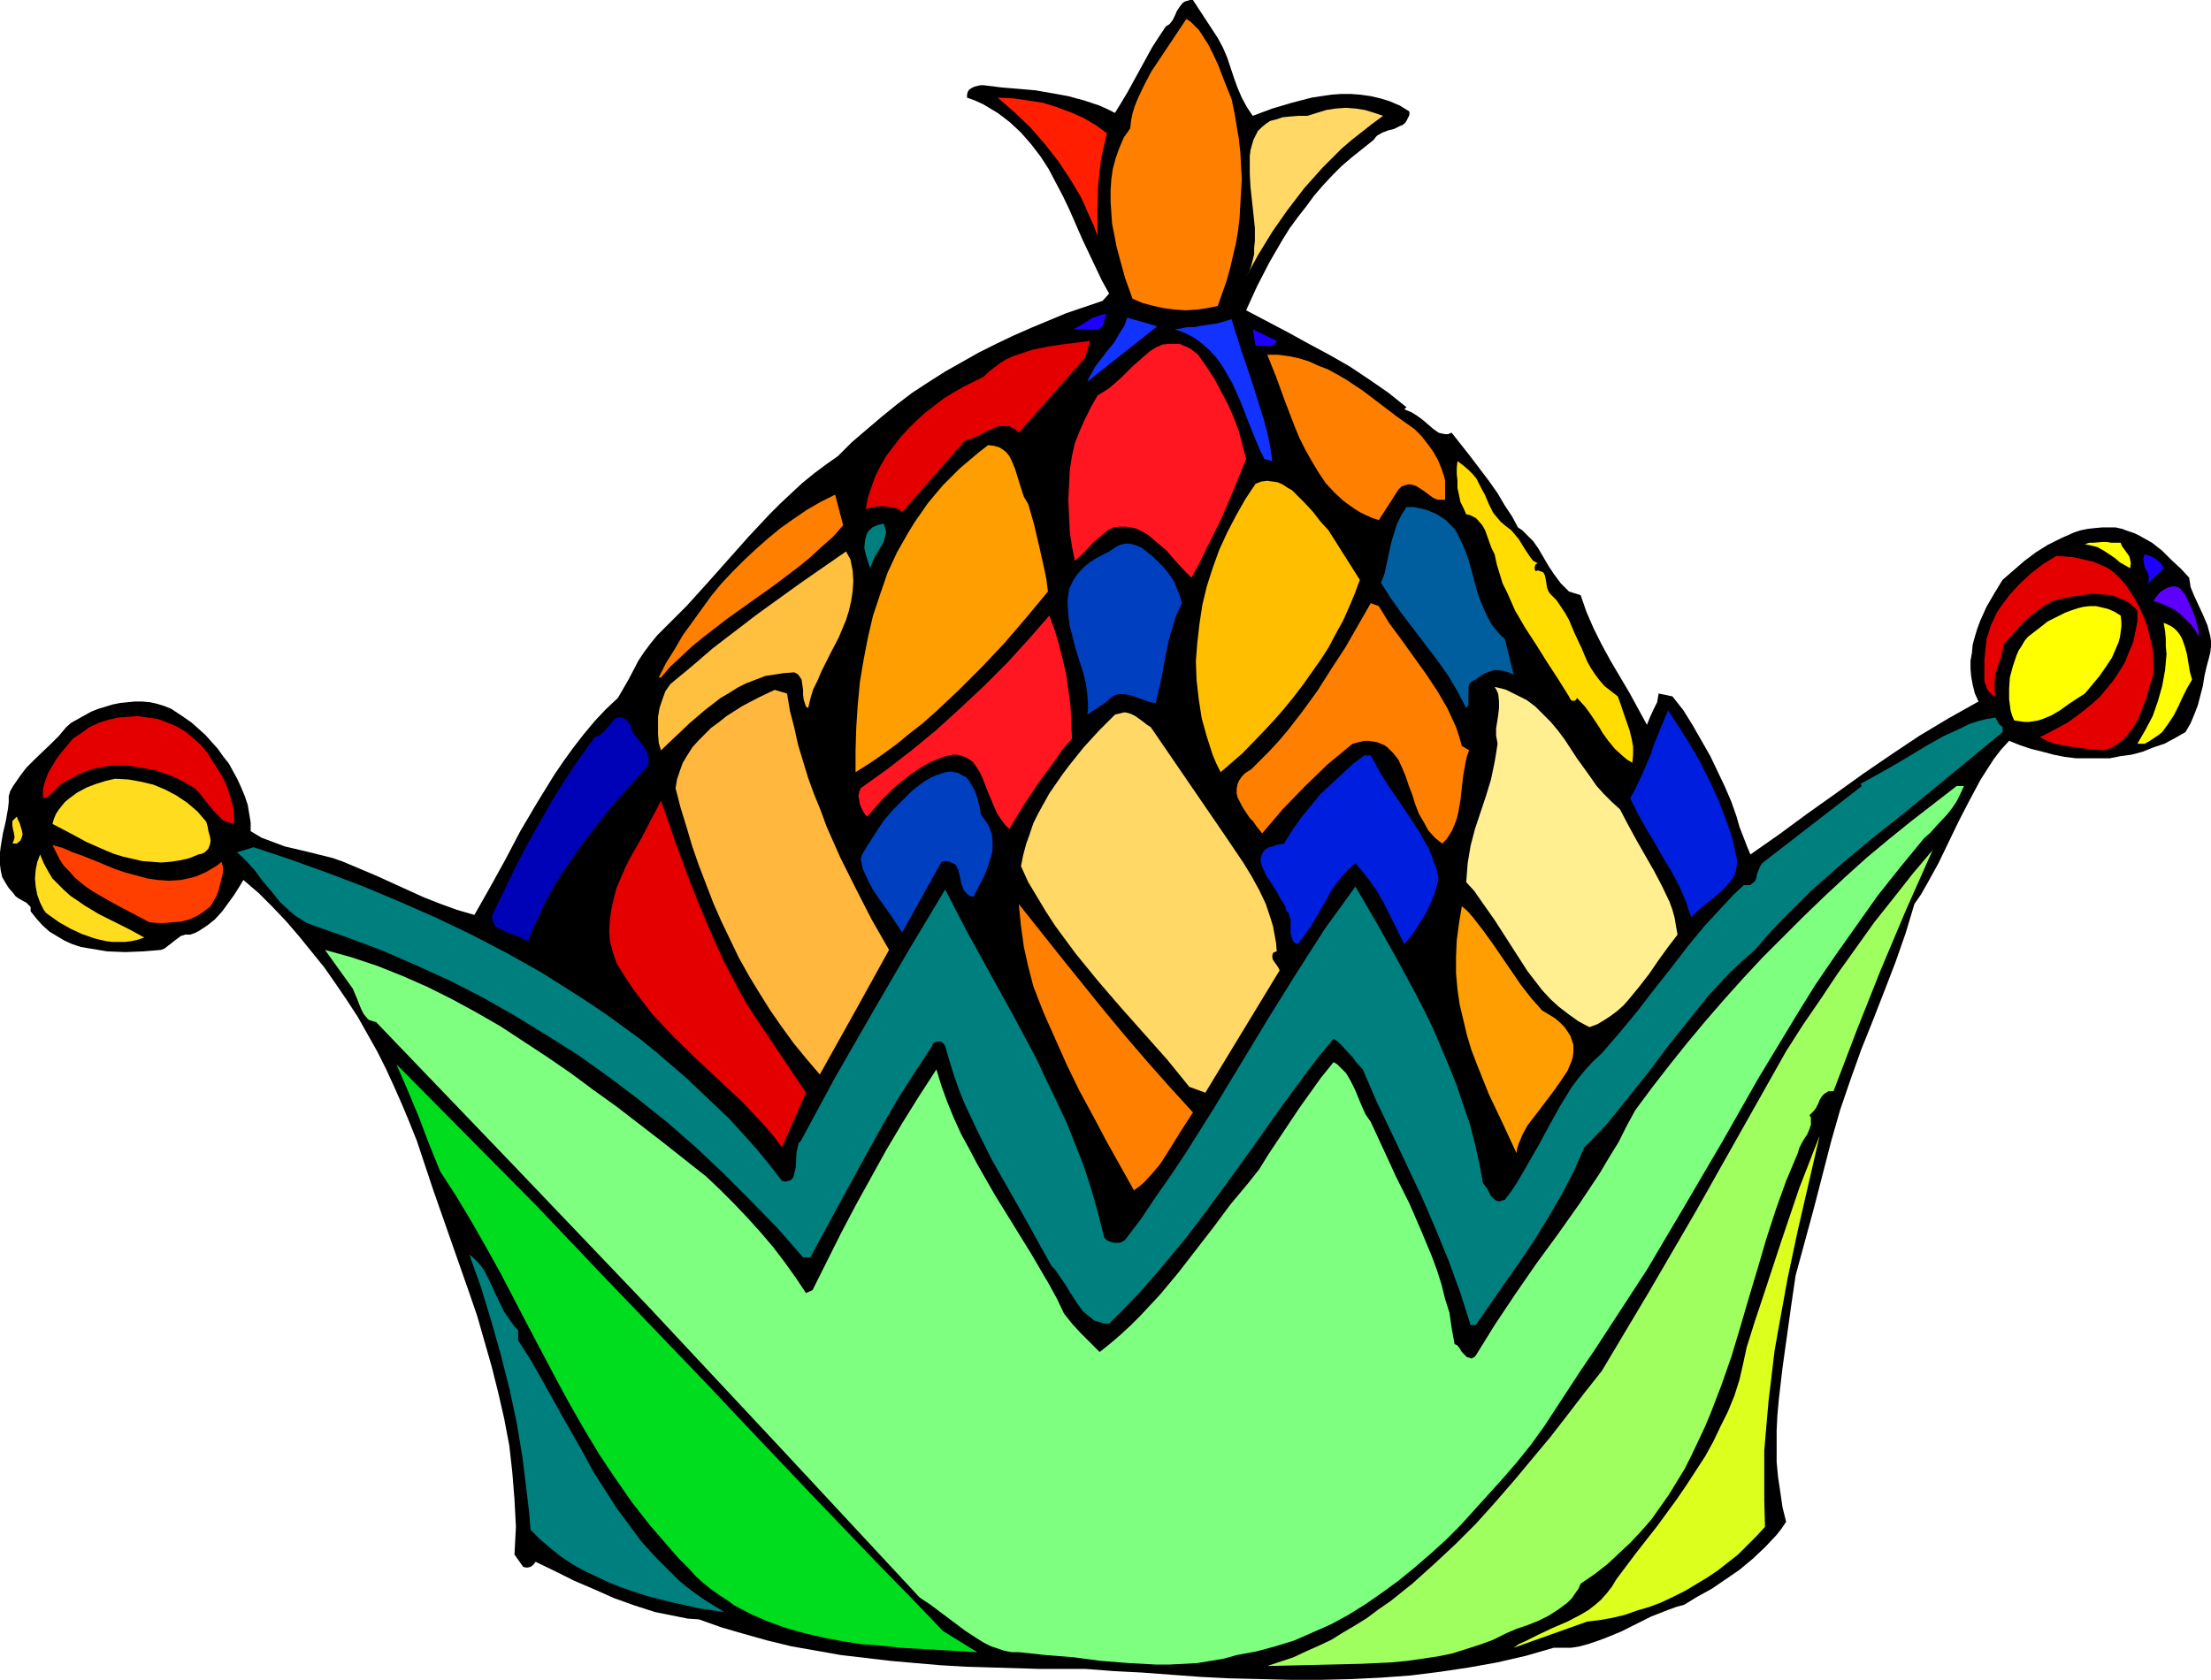 <?xml version="1.0" encoding="UTF-8" standalone="no"?>
<svg
   version="1.0"
   width="129.724mm"
   height="98.581mm"
   id="svg48"
   sodipodi:docname="Jester Hat 5.wmf"
   xmlns:inkscape="http://www.inkscape.org/namespaces/inkscape"
   xmlns:sodipodi="http://sodipodi.sourceforge.net/DTD/sodipodi-0.dtd"
   xmlns="http://www.w3.org/2000/svg"
   xmlns:svg="http://www.w3.org/2000/svg">
  <sodipodi:namedview
     id="namedview48"
     pagecolor="#ffffff"
     bordercolor="#000000"
     borderopacity="0.25"
     inkscape:showpageshadow="2"
     inkscape:pageopacity="0.0"
     inkscape:pagecheckerboard="0"
     inkscape:deskcolor="#d1d1d1"
     inkscape:document-units="mm" />
  <defs
     id="defs1">
    <pattern
       id="WMFhbasepattern"
       patternUnits="userSpaceOnUse"
       width="6"
       height="6"
       x="0"
       y="0" />
  </defs>
  <path
     style="fill:#000000;fill-opacity:1;fill-rule:evenodd;stroke:none"
     d="m 270.033,8.402 1.131,2.1 0.97,2.262 1.454,4.363 0.808,2.262 0.97,2.262 1.131,2.1 0.646,0.969 0.646,0.969 4.363,-1.616 4.363,-1.293 4.363,-1.131 2.101,-0.323 2.262,-0.323 2.101,-0.162 h 2.262 l 2.101,0.162 2.262,0.323 2.101,0.485 2.101,0.646 2.262,0.969 2.101,1.293 v 0.808 l -0.323,0.646 -0.323,0.646 -0.323,0.485 -0.646,0.485 -0.485,0.162 -1.293,0.646 -1.293,0.323 -1.293,0.485 -1.131,0.646 -0.323,0.323 -0.485,0.646 -2.424,1.939 -2.424,1.939 -2.262,1.939 -2.101,2.1 -2.101,2.262 -1.939,2.262 -1.778,2.424 -1.778,2.262 -1.778,2.424 -1.616,2.585 -2.909,5.009 -2.747,5.332 -2.424,5.332 9.211,4.847 4.686,2.585 4.525,2.424 4.525,2.585 4.363,2.908 4.202,2.908 4.04,3.231 -0.485,0.485 0.808,0.323 0.808,0.323 1.293,0.808 1.293,0.969 1.131,0.969 1.131,0.969 1.131,0.808 0.646,0.162 0.808,0.162 h 0.646 l 0.808,-0.323 4.202,5.332 4.04,5.332 1.939,2.747 1.616,2.747 1.616,2.424 1.293,2.424 0.97,0.646 0.808,0.808 1.616,1.616 1.131,1.616 2.262,3.878 1.293,1.939 1.454,1.939 0.808,0.808 0.97,0.969 2.586,0.808 1.293,3.716 1.616,3.716 1.778,3.555 1.939,3.555 4.202,7.109 3.878,7.109 0.646,-1.616 0.808,-1.777 0.808,-1.616 0.162,-0.969 0.162,-0.969 3.07,0.646 2.424,3.07 2.101,3.393 1.939,3.393 1.939,3.393 1.616,3.393 1.616,3.393 1.454,3.393 1.131,3.231 0.323,1.131 0.323,1.131 0.808,2.1 0.808,2.1 0.808,1.939 6.464,-4.524 6.141,-4.524 6.141,-4.363 6.302,-4.524 6.141,-4.201 6.302,-4.201 6.464,-3.878 6.626,-3.716 -0.808,-1.777 -0.485,-1.939 -0.323,-1.777 -0.162,-1.777 v -1.777 l 0.323,-1.777 0.162,-1.777 0.485,-1.777 0.485,-1.616 0.646,-1.777 1.454,-3.231 1.778,-3.07 1.778,-2.908 4.848,-4.201 2.586,-1.939 2.586,-1.616 2.909,-1.454 1.454,-0.646 1.454,-0.646 1.454,-0.485 1.616,-0.323 1.454,-0.162 1.778,-0.162 h 1.454 1.454 l 1.454,0.323 1.293,0.485 1.454,0.485 1.293,0.646 2.586,1.454 2.262,1.777 2.101,2.1 2.101,1.939 1.778,1.939 0.162,0.969 0.162,1.131 0.808,1.939 0.97,2.1 0.97,2.1 0.97,2.262 0.646,2.424 0.162,1.131 v 1.293 l -0.162,1.293 -0.323,1.293 -0.485,1.777 -0.485,2.1 -0.323,2.1 -1.131,4.363 -0.808,2.1 -0.808,1.939 -1.131,1.939 -2.262,1.293 -2.424,1.293 -2.424,0.808 -2.424,0.969 -2.424,0.646 -2.424,0.323 -2.424,0.485 h -2.424 -2.586 -2.424 l -2.586,-0.323 -2.424,-0.485 -2.424,-0.646 -2.586,-0.646 -2.424,-0.808 -2.424,-0.969 -1.778,1.939 -1.616,2.1 -1.454,2.262 -1.454,2.262 -2.424,4.524 -2.424,4.686 -2.262,4.686 -2.262,4.686 -2.586,4.686 -1.293,2.262 -1.454,2.1 -0.97,3.232 -0.97,3.231 -2.262,6.463 -2.424,6.301 -2.586,6.625 -2.586,6.463 -2.424,6.786 -2.262,6.625 -0.97,3.393 -0.97,3.393 -3.878,15.026 -4.04,14.865 -0.97,6.625 -0.97,6.948 -0.97,6.948 -0.808,6.948 -0.323,3.555 -0.162,3.393 v 3.555 3.393 l 0.323,3.393 0.485,3.231 0.485,3.393 0.808,3.231 -0.97,1.454 -1.131,1.454 -2.586,2.747 -2.747,2.585 -2.909,2.424 -3.07,2.1 -3.07,2.1 -3.232,1.777 -2.909,1.777 -1.778,0.485 -1.778,0.646 -3.717,1.454 -6.787,3.393 -3.555,1.454 -1.778,0.646 -1.939,0.646 -1.778,0.485 -1.939,0.323 h -1.939 -1.939 l -6.141,1.777 -6.302,1.454 -6.302,1.131 -6.464,0.969 -6.464,0.808 -6.626,0.485 -6.626,0.323 -6.787,0.162 h -6.626 l -6.626,-0.162 -6.787,-0.162 -6.464,-0.323 -6.626,-0.485 -6.464,-0.485 -6.302,-0.323 -6.302,-0.485 h -5.01 -5.333 l -5.333,-0.162 -5.333,-0.162 -5.494,-0.162 -5.494,-0.323 -5.656,-0.485 -5.494,-0.485 -5.494,-0.646 -5.494,-0.646 -5.494,-0.969 -5.494,-0.969 -5.333,-1.293 -5.171,-1.454 -5.01,-1.454 -5.01,-1.777 -2.424,-0.162 -2.424,-0.485 -2.424,-0.485 -2.424,-0.485 -4.525,-1.454 -4.525,-1.616 -4.363,-1.939 -4.525,-1.939 -4.202,-2.1 -4.363,-2.1 -0.485,0.646 -0.646,0.485 -0.808,0.162 -0.808,-0.162 -1.939,-2.747 0.162,-3.07 0.162,-3.07 -0.323,-6.14 -0.485,-5.978 -0.646,-5.817 -1.131,-5.978 -1.293,-5.655 -1.454,-5.817 -1.616,-5.655 -1.616,-5.655 -1.939,-5.655 -7.757,-22.136 -3.717,-11.149 -1.616,-4.039 -1.616,-3.878 -1.778,-4.039 -1.778,-3.878 -1.939,-3.878 -4.363,-7.756 -2.424,-3.716 -2.424,-3.555 -2.586,-3.716 -2.747,-3.393 -2.747,-3.393 -2.909,-3.393 -3.07,-3.231 -3.07,-3.07 -3.394,-2.908 -0.97,1.616 -1.131,1.777 -1.293,1.777 -1.293,1.777 -1.616,1.777 -1.616,1.293 -1.939,1.293 -0.97,0.485 -0.97,0.323 h -1.131 l -0.97,0.323 -0.646,0.485 -0.646,0.485 -0.808,0.646 -0.646,0.485 -0.808,0.646 -0.808,0.323 -3.878,0.323 -4.04,0.162 -4.04,-0.162 -1.939,-0.323 -1.939,-0.323 -1.939,-0.323 -1.939,-0.646 -1.778,-0.808 -1.616,-0.969 -1.616,-0.969 -1.616,-1.454 -1.293,-1.454 -1.293,-1.616 v -0.969 L 6.302,200.676 5.818,200.191 5.171,199.868 4.04,199.221 3.394,198.737 3.07,198.252 1.939,196.959 1.131,195.667 0.485,194.536 0.162,193.082 0,191.789 v -1.293 -1.454 l 0.162,-1.293 0.485,-2.908 0.646,-2.747 0.485,-2.747 0.162,-1.454 v -1.293 l 0.323,-1.131 0.646,-1.131 1.454,-2.1 1.454,-1.939 1.778,-1.777 3.717,-3.555 1.778,-1.777 1.616,-1.939 1.131,-0.969 1.454,-0.808 1.454,-0.808 1.454,-0.808 1.616,-0.646 1.616,-0.485 1.616,-0.485 1.616,-0.323 1.616,-0.162 1.616,-0.162 h 1.616 l 1.778,0.162 1.454,0.323 1.616,0.485 1.616,0.646 1.454,0.969 1.454,0.969 1.616,1.131 1.454,1.293 1.616,1.454 1.293,1.454 1.454,1.616 1.131,1.616 1.293,1.616 0.97,1.777 0.97,1.777 0.808,1.777 0.808,1.939 0.646,1.939 0.323,1.939 0.323,1.939 v 1.939 l 2.424,1.454 2.586,0.969 2.586,0.969 2.747,0.646 2.747,0.646 2.586,0.646 2.586,0.646 2.262,0.808 7.272,3.07 7.11,3.231 3.555,1.616 3.717,1.454 3.555,1.293 3.878,1.131 3.394,-5.978 3.394,-6.14 3.394,-6.463 3.717,-6.301 3.878,-6.301 2.101,-3.07 2.101,-2.908 2.262,-2.908 2.424,-2.908 2.424,-2.585 2.747,-2.585 2.424,-4.201 2.101,-4.039 1.293,-1.939 1.454,-1.939 1.454,-1.777 1.778,-1.777 4.848,-4.847 4.525,-5.009 9.05,-10.179 4.686,-5.009 2.424,-2.424 2.424,-2.262 2.424,-2.262 2.586,-2.1 2.586,-1.939 2.747,-1.939 3.07,-3.07 3.394,-2.908 3.232,-2.747 3.394,-2.747 3.394,-2.585 3.717,-2.424 3.555,-2.262 3.717,-2.1 3.717,-2.1 3.878,-1.939 3.717,-1.777 4.04,-1.777 3.878,-1.616 3.878,-1.616 8.08,-2.747 1.454,-1.616 -1.616,-2.908 -1.454,-3.07 -2.909,-6.14 -2.747,-6.301 -1.454,-3.07 -1.616,-3.07 -1.616,-3.07 -1.778,-2.747 -2.101,-2.747 -2.262,-2.585 -2.424,-2.262 -1.454,-1.131 -1.293,-0.969 -1.616,-0.969 -1.616,-0.969 -1.778,-0.808 -1.778,-0.646 V 21.005 l 0.162,-0.646 0.323,-0.485 0.485,-0.323 0.646,-0.323 0.646,-0.162 0.646,-0.162 h 0.808 l 3.878,0.485 3.878,0.323 3.717,0.323 3.717,0.646 3.555,0.646 3.555,0.969 3.394,1.131 1.778,0.808 1.616,0.808 1.293,-2.1 1.454,-2.424 2.747,-5.009 2.747,-5.009 1.454,-2.262 1.616,-2.424 0.323,-0.162 0.485,-0.323 0.646,-0.808 0.485,-0.969 0.485,-1.131 0.646,-0.969 0.646,-0.808 0.485,-0.323 L 263.892,0 h 0.646 z"
     id="path1" />
  <path
     style="fill:#ff7f00;fill-opacity:1;fill-rule:evenodd;stroke:none"
     d="m 273.104,21.974 0.646,3.07 0.485,2.908 0.485,2.908 0.323,2.908 0.162,3.07 0.162,2.747 -0.162,2.908 -0.162,2.908 -0.162,2.908 -0.323,2.747 -0.485,2.908 -0.646,2.747 -0.646,2.747 -0.808,2.908 -0.97,2.747 -0.97,2.747 -2.424,0.485 -2.262,0.323 -2.424,0.162 -2.424,-0.162 -2.424,-0.323 -2.262,-0.485 -2.424,-0.646 -2.262,-0.969 -1.616,-4.524 -1.293,-4.686 -0.646,-2.424 -0.485,-2.585 -0.485,-2.424 -0.162,-2.424 -0.162,-2.424 v -2.585 l 0.162,-2.424 0.323,-2.262 0.646,-2.424 0.808,-2.262 0.97,-2.262 1.454,-2.1 0.162,-1.616 0.323,-1.616 0.485,-1.616 0.646,-1.616 1.454,-3.07 1.616,-3.07 3.878,-5.817 1.939,-2.908 1.939,-2.908 0.97,0.646 0.808,0.808 0.97,0.969 0.646,0.969 1.454,2.262 1.131,2.262 1.131,2.424 0.97,2.585 0.97,2.424 z"
     id="path2" />
  <path
     style="fill:#ff1e00;fill-opacity:1;fill-rule:evenodd;stroke:none"
     d="m 245.47,29.568 -0.646,2.747 -0.646,2.908 -0.323,2.747 -0.323,2.908 -0.162,5.655 v 5.817 l -0.808,-2.262 -0.97,-2.1 -0.97,-2.262 -0.97,-2.1 -2.424,-4.039 -2.586,-3.878 -2.909,-3.716 -3.232,-3.716 -3.555,-3.393 -3.717,-3.231 3.394,0.162 3.394,0.485 3.232,0.485 3.07,0.969 3.07,1.131 2.909,1.293 2.747,1.616 z"
     id="path3" />
  <path
     style="fill:#ffd866;fill-opacity:1;fill-rule:evenodd;stroke:none"
     d="m 306.716,25.69 -2.424,1.777 -2.262,1.777 -2.262,1.777 -2.262,1.939 -2.101,2.1 -2.101,2.1 -4.04,4.524 -3.717,4.847 -3.394,4.847 -3.07,5.009 -2.747,5.009 0.646,-1.131 0.485,-1.293 0.323,-1.293 0.323,-1.293 v -1.454 l 0.162,-1.454 v -2.908 l -0.323,-3.07 -0.646,-5.978 -0.162,-2.908 v -2.747 -1.293 l 0.162,-1.293 0.323,-1.131 0.323,-1.131 0.485,-0.969 0.485,-0.969 0.808,-0.808 0.97,-0.808 0.97,-0.646 1.293,-0.323 1.454,-0.485 1.616,-0.162 1.939,-0.162 h 1.939 l 2.101,-0.646 2.101,-0.646 2.101,-0.323 2.262,-0.162 2.101,0.162 2.101,0.323 2.101,0.646 z"
     id="path4" />
  <path
     style="fill:#1e00ff;fill-opacity:1;fill-rule:evenodd;stroke:none"
     d="m 245.47,69.639 -0.323,0.485 -0.162,0.485 -0.162,0.646 v 0.485 l -0.323,0.485 -0.162,0.323 -0.485,0.323 -0.485,0.162 h -5.333 l 1.778,-0.969 1.778,-1.131 0.808,-0.485 0.97,-0.323 0.97,-0.323 z"
     id="path5" />
  <path
     style="fill:#1132ff;fill-opacity:1;fill-rule:evenodd;stroke:none"
     d="m 256.621,72.385 -15.514,12.28 0.323,-0.808 0.485,-0.808 0.97,-1.777 2.747,-3.555 1.454,-1.777 1.131,-1.939 1.131,-1.777 0.323,-0.969 0.323,-0.808 1.616,0.485 1.778,0.485 z"
     id="path6" />
  <path
     style="fill:#1132ff;fill-opacity:1;fill-rule:evenodd;stroke:none"
     d="m 275.204,77.556 2.101,6.14 1.939,6.14 0.97,3.07 0.808,3.07 0.646,3.07 0.485,3.231 -1.778,-0.485 -0.97,-1.939 -0.808,-1.939 -1.778,-4.363 -1.616,-4.201 -1.939,-4.363 -1.131,-1.939 -1.131,-1.939 -1.293,-1.777 -1.454,-1.616 -1.616,-1.454 -1.778,-1.293 -2.101,-1.131 -2.262,-0.808 1.293,-0.162 1.454,-0.323 h 1.616 l 1.616,-0.323 3.394,-0.485 1.778,-0.485 1.454,-0.485 z"
     id="path7" />
  <path
     style="fill:#1e00ff;fill-opacity:1;fill-rule:evenodd;stroke:none"
     d="m 283.123,75.617 -0.323,0.646 -0.485,0.323 -0.485,0.162 h -0.808 -0.646 -0.646 l -0.646,-0.162 -0.646,0.162 -0.646,-3.716 z"
     id="path8" />
  <path
     style="fill:#e50000;fill-opacity:1;fill-rule:evenodd;stroke:none"
     d="m 240.622,79.333 -14.706,16.642 -0.646,-0.646 -0.808,-0.485 -0.808,-0.323 h -0.808 -0.646 -0.808 l -1.454,0.646 -1.454,0.646 -1.454,0.808 -1.616,0.646 -1.454,0.485 -13.898,15.834 -0.808,-0.646 -0.97,-0.323 -1.131,-0.162 -0.97,-0.162 h -1.131 l -1.131,0.162 -0.97,0.162 -0.97,0.323 0.485,-2.585 0.808,-2.424 0.808,-2.262 1.131,-2.262 1.293,-2.262 1.616,-2.1 1.454,-1.939 1.778,-1.939 1.778,-1.777 1.939,-1.777 2.101,-1.616 2.101,-1.616 2.101,-1.293 2.262,-1.293 2.262,-1.131 2.262,-1.131 1.131,-1.131 1.293,-0.969 1.293,-0.969 1.293,-0.808 1.454,-0.646 1.454,-0.485 2.909,-0.969 3.232,-0.646 3.07,-0.485 6.464,-0.808 z"
     id="path9" />
  <path
     style="fill:#ff1621;fill-opacity:1;fill-rule:evenodd;stroke:none"
     d="m 276.336,101.792 -2.747,6.786 -2.747,6.463 -3.232,6.463 -1.616,3.393 -1.778,3.231 -1.778,-1.777 -1.778,-1.939 -1.939,-2.262 -2.101,-1.777 -1.131,-0.969 -0.97,-0.808 -1.131,-0.646 -1.293,-0.646 -1.293,-0.323 -1.131,-0.162 h -1.293 l -1.454,0.162 -1.293,0.646 -1.131,0.969 -2.101,1.777 -1.939,2.1 -2.101,1.939 -0.646,-3.231 -0.485,-3.231 -0.162,-3.555 -0.162,-3.393 0.162,-3.393 0.162,-3.393 0.485,-3.07 0.646,-2.908 0.485,-1.131 0.485,-1.293 1.131,-2.585 1.454,-2.908 1.454,-2.585 1.293,-0.808 1.293,-0.808 1.293,-1.131 1.293,-1.131 2.586,-2.585 2.586,-2.262 1.293,-1.131 1.293,-0.808 1.454,-0.646 1.454,-0.162 h 1.454 0.97 l 0.646,0.323 0.808,0.323 0.97,0.485 0.808,0.646 0.808,0.646 1.939,2.747 1.778,2.747 1.454,2.747 1.454,2.747 1.293,2.908 1.131,3.07 0.808,3.07 z"
     id="path10" />
  <path
     style="fill:#ff7f00;fill-opacity:1;fill-rule:evenodd;stroke:none"
     d="m 313.665,95.167 1.454,1.454 1.293,1.616 1.293,1.777 1.131,1.939 0.808,1.939 0.646,1.939 0.162,0.808 v 0.808 0.808 0.808 1.777 h -0.808 -0.646 l -0.646,-0.162 -0.646,-0.323 -1.293,-0.969 -1.131,-0.808 -1.293,-0.808 -0.485,-0.162 -0.646,-0.162 h -0.646 l -0.646,0.162 -0.808,0.323 -0.646,0.646 -4.363,6.786 -1.454,-0.485 -1.454,-0.646 -1.293,-0.646 -1.293,-0.808 -2.262,-1.616 -2.101,-1.939 -1.939,-2.1 -1.616,-2.424 -1.454,-2.424 -1.454,-2.585 -1.293,-2.585 -1.131,-2.747 -2.101,-5.494 -1.939,-5.332 -0.97,-2.424 -0.97,-2.424 h 2.424 l 2.424,0.323 2.262,0.485 2.101,0.646 2.101,0.969 2.101,0.808 2.101,1.131 1.939,1.131 3.878,2.585 7.434,5.655 z"
     id="path11" />
  <path
     style="fill:#ff9e00;fill-opacity:1;fill-rule:evenodd;stroke:none"
     d="m 228.017,111.81 1.293,4.524 1.131,4.847 1.131,5.009 0.485,2.424 0.323,2.585 -4.686,5.655 -4.848,5.655 -5.01,5.332 -5.171,5.17 -5.333,5.009 -2.747,2.424 -2.909,2.262 -2.747,2.262 -3.07,2.262 -3.07,2.1 -3.07,1.939 v -4.847 l 0.162,-5.17 0.323,-4.847 0.485,-5.17 0.808,-4.847 0.97,-5.009 1.131,-4.847 1.616,-4.847 1.616,-4.686 2.101,-4.524 1.293,-2.262 1.293,-2.262 1.293,-2.1 2.909,-4.201 1.616,-1.939 1.778,-2.1 1.778,-1.777 1.939,-1.939 2.101,-1.777 2.101,-1.777 2.101,-1.616 1.293,0.162 1.131,0.323 0.808,0.485 0.808,0.646 0.646,0.808 0.485,0.969 0.808,1.939 0.646,2.1 0.646,2.1 0.646,1.939 0.485,0.808 z"
     id="path12" />
  <path
     style="fill:#ffdd00;fill-opacity:1;fill-rule:evenodd;stroke:none"
     d="m 335.158,117.626 0.808,0.969 0.808,0.969 1.293,2.1 0.646,0.969 0.646,0.969 0.646,0.808 0.97,0.485 -0.485,0.323 -0.162,0.485 v 0.485 l 0.162,0.485 0.646,-0.162 0.323,0.162 0.485,0.162 0.323,0.162 0.323,0.646 0.162,0.808 0.162,0.969 0.162,0.969 0.323,0.808 0.323,0.485 0.323,0.323 1.131,1.131 0.97,1.454 0.97,1.454 0.808,1.454 1.293,3.07 1.454,3.07 1.293,3.07 0.808,1.454 0.97,1.454 0.97,1.293 1.131,1.293 1.454,1.131 1.454,1.131 0.646,1.777 0.646,1.939 1.293,3.716 0.485,1.939 0.323,1.777 v 1.777 l -0.162,1.777 -1.131,-0.646 -0.97,-0.808 -1.778,-1.616 -1.454,-1.777 -1.293,-1.777 -0.646,-1.131 -0.646,-0.969 -1.293,-1.939 -1.293,-1.777 -1.778,-1.939 -0.162,0.323 -0.323,0.323 h -0.323 -0.323 l -0.323,-0.323 -0.323,-0.646 -2.424,-3.878 -2.424,-3.716 -2.424,-3.878 -2.424,-3.716 -2.262,-3.878 -1.778,-4.039 -0.97,-1.939 -0.646,-2.1 -0.646,-2.1 -0.485,-2.262 -0.646,-1.293 -0.485,-1.293 -0.97,-2.747 -0.646,-1.131 -0.97,-1.131 -0.485,-0.485 -0.646,-0.323 -0.646,-0.323 -0.808,-0.162 -0.646,-1.454 -0.646,-1.293 -0.323,-1.616 -0.323,-1.454 v -1.616 l -0.162,-1.454 v -1.454 l 0.162,-1.454 1.293,0.969 1.131,0.969 0.97,0.969 0.808,0.969 0.485,0.969 0.485,0.969 0.97,1.777 0.808,1.939 0.485,0.969 0.485,0.969 0.808,0.969 0.808,0.969 1.131,0.969 z"
     id="path13" />
  <path
     style="fill:#ffbf00;fill-opacity:1;fill-rule:evenodd;stroke:none"
     d="m 301.545,128.613 -1.131,3.07 -1.293,3.07 -1.293,2.908 -1.616,2.908 -1.616,3.07 -1.778,2.747 -1.939,2.747 -1.939,2.747 -2.101,2.747 -2.101,2.585 -2.262,2.585 -2.262,2.424 -4.686,4.847 -2.424,2.1 -2.424,2.1 -0.97,-1.939 -0.808,-1.939 -1.293,-4.039 -1.131,-4.039 -0.646,-4.201 -0.485,-4.201 -0.162,-4.201 0.323,-4.201 0.485,-4.201 0.646,-4.201 0.97,-4.039 1.293,-4.039 1.454,-4.039 1.778,-3.878 1.939,-3.716 2.101,-3.716 2.262,-3.393 1.293,-0.485 1.293,-0.162 1.131,0.162 1.131,0.162 1.131,0.485 0.97,0.646 1.131,0.646 0.97,0.969 1.778,1.777 1.939,2.1 1.616,2.1 1.778,1.939 z"
     id="path14" />
  <path
     style="fill:#ff7f00;fill-opacity:1;fill-rule:evenodd;stroke:none"
     d="m 186.971,116.495 -2.262,2.585 -2.586,2.262 -2.424,2.262 -2.586,2.1 -5.333,4.039 -10.666,7.594 -5.01,3.878 -2.586,2.1 -2.424,2.262 -2.424,2.262 -2.101,2.424 h -0.485 l 1.616,-3.231 1.939,-3.07 1.778,-3.07 2.101,-2.908 2.101,-2.908 2.101,-2.908 2.262,-2.747 2.424,-2.585 2.586,-2.585 2.586,-2.424 2.747,-2.424 2.747,-2.262 2.747,-1.939 3.07,-2.1 3.07,-1.777 3.232,-1.616 z"
     id="path15" />
  <path
     style="fill:#005e9e;fill-opacity:1;fill-rule:evenodd;stroke:none"
     d="m 333.704,141.701 1.939,7.917 -1.131,-0.485 -1.131,-0.323 -0.97,-0.162 h -1.131 l -0.97,0.323 -0.97,0.323 -1.131,0.646 -0.97,0.808 -0.485,0.162 -0.485,0.323 -0.323,0.323 -0.162,0.323 -0.162,0.808 v 1.777 0.969 0.969 l -0.485,0.646 -1.939,-3.716 -2.101,-3.555 -2.424,-3.393 -2.586,-3.393 -5.171,-6.786 -2.424,-3.393 -2.262,-3.555 0.808,-2.1 0.485,-2.262 0.97,-4.524 0.646,-2.1 0.646,-2.1 0.97,-1.939 1.131,-1.777 h 1.616 l 1.454,0.323 1.454,0.323 1.131,0.485 1.131,0.485 0.97,0.646 0.97,0.646 0.808,0.808 0.808,0.808 0.646,0.808 0.97,1.939 0.97,2.1 0.808,2.262 0.646,2.262 0.646,2.424 0.646,2.424 0.808,2.262 0.97,2.262 1.131,2.262 0.646,0.969 0.808,0.969 0.808,0.969 z"
     id="path16" />
  <path
     style="fill:#007f7f;fill-opacity:1;fill-rule:evenodd;stroke:none"
     d="m 196.021,116.172 0.162,0.646 0.162,0.646 0.162,0.646 -0.162,0.646 -0.323,1.293 -0.646,1.131 -0.646,1.131 -0.808,1.293 -0.485,1.131 -0.485,1.293 -0.485,-1.454 -0.485,-1.616 -0.323,-1.454 0.162,-1.616 0.162,-0.646 0.162,-0.646 0.323,-0.646 0.485,-0.485 0.485,-0.485 0.646,-0.323 0.97,-0.323 z"
     id="path17" />
  <path
     style="fill:#ffff00;fill-opacity:1;fill-rule:evenodd;stroke:none"
     d="m 470.255,120.373 0.323,0.808 0.485,0.646 0.808,1.131 0.323,0.485 0.162,0.646 0.162,0.808 -0.162,1.131 -1.131,-0.646 -1.131,-0.646 -1.131,-0.969 -2.424,-1.616 -1.454,-0.808 -1.293,-0.323 -1.454,-0.323 0.97,-0.323 h 0.97 l 1.939,-0.162 h 0.97 l 0.97,0.162 z"
     id="path18" />
  <path
     style="fill:#003fbf;fill-opacity:1;fill-rule:evenodd;stroke:none"
     d="m 262.115,133.784 -1.293,2.747 -0.808,2.585 -0.808,2.747 -1.131,5.655 -0.485,2.747 -0.646,2.908 -0.646,2.747 -1.293,-0.162 -1.293,-0.485 -2.747,-0.969 -1.454,-0.323 h -0.646 -0.808 l -0.646,0.162 -0.646,0.323 -0.646,0.485 -0.646,0.646 -4.363,2.908 0.162,-1.131 v -1.131 l -0.162,-2.262 -0.323,-2.424 -0.646,-2.585 -1.616,-5.009 -0.646,-2.585 -0.646,-2.424 -0.323,-2.424 -0.162,-2.424 v -1.131 l 0.162,-1.131 0.162,-1.131 0.485,-1.131 0.485,-0.969 0.646,-0.969 0.808,-0.969 0.97,-0.969 1.131,-0.969 1.293,-0.808 1.454,-0.808 1.616,-0.808 0.97,-0.646 0.97,-0.646 0.97,-0.323 1.131,-0.162 1.131,0.162 0.97,0.323 1.131,0.485 0.97,0.808 1.454,1.131 1.293,1.293 1.293,1.293 1.131,1.454 0.97,1.454 0.646,1.616 0.646,1.616 z"
     id="path19" />
  <path
     style="fill:#ffbf3f;fill-opacity:1;fill-rule:evenodd;stroke:none"
     d="m 188.587,124.089 0.485,2.424 0.162,2.424 -0.162,2.262 -0.323,2.1 -0.485,2.1 -0.646,2.1 -0.808,1.939 -0.808,1.939 -1.939,3.716 -1.939,3.878 -0.808,1.939 -0.97,1.939 -0.646,2.1 -0.485,2.1 -0.485,-0.323 -0.162,-0.485 -0.323,-0.969 -0.162,-1.131 v -1.131 l -0.162,-1.131 -0.162,-1.131 -0.323,-0.485 -0.323,-0.485 -0.323,-0.323 -0.646,-0.323 -2.262,0.162 -2.101,0.323 -2.101,0.323 -2.101,0.808 -2.101,0.808 -1.939,0.969 -1.778,1.131 -1.939,1.131 -3.555,2.747 -3.394,2.908 -3.232,3.07 -3.07,2.908 -0.485,-1.616 -0.162,-1.939 v -1.939 -1.939 l 0.323,-1.939 0.646,-1.939 0.646,-1.777 1.131,-1.616 4.686,-3.878 4.686,-4.039 4.848,-3.716 4.848,-3.716 9.858,-7.109 10.019,-6.948 z"
     id="path20" />
  <path
     style="fill:#1e00ff;fill-opacity:1;fill-rule:evenodd;stroke:none"
     d="m 479.79,126.028 -3.878,3.716 0.323,-0.323 0.162,-0.485 0.162,-0.646 -0.162,-0.808 -0.323,-0.808 -0.485,-0.808 -0.162,-0.969 -0.162,-0.808 0.162,-0.646 0.162,-0.485 1.131,0.323 1.293,0.646 0.485,0.485 0.485,0.323 0.485,0.646 z"
     id="path21" />
  <path
     style="fill:#e50000;fill-opacity:1;fill-rule:evenodd;stroke:none"
     d="m 471.387,129.744 1.293,1.939 1.293,2.1 1.131,2.424 0.97,2.424 0.646,2.585 0.646,2.747 0.162,2.908 v 2.747 l -0.808,2.424 -0.646,2.424 -0.97,2.585 -0.97,2.424 -0.646,1.131 -0.646,0.969 -0.808,1.131 -0.808,0.969 -0.97,0.808 -1.131,0.808 -1.131,0.646 -1.454,0.485 -3.717,-0.323 -3.717,-0.485 -3.555,-0.646 -1.616,-0.646 -1.616,-0.808 1.939,-0.969 2.101,-1.131 2.101,-1.131 1.778,-1.293 1.939,-1.454 1.778,-1.454 1.778,-1.616 1.454,-1.777 1.454,-1.777 1.293,-1.939 1.293,-2.1 0.808,-2.1 0.97,-2.262 0.485,-2.262 0.485,-2.424 v -2.424 l -0.808,-0.808 -0.97,-0.808 -0.97,-0.646 -0.97,-0.323 -1.131,-0.485 -0.97,-0.323 -2.101,-0.162 -2.101,-0.162 -2.262,0.323 -2.262,0.323 -2.262,0.485 -0.97,0.162 -0.97,0.323 -1.778,0.969 -1.616,1.131 -1.616,1.293 -1.616,1.454 -1.454,1.616 -2.747,3.07 -0.323,1.454 -0.323,1.454 -0.485,1.293 -0.485,1.454 -0.323,1.293 -0.162,1.454 v 1.616 l 0.162,1.616 -0.646,-0.323 -0.485,-0.485 -0.485,-0.485 -0.323,-0.646 -0.162,-0.646 -0.323,-0.646 v -1.616 -1.616 -1.616 l 0.162,-1.616 0.162,-1.454 0.162,-1.616 0.485,-1.454 0.485,-1.616 0.646,-1.293 0.646,-1.454 0.97,-1.454 0.97,-1.293 0.97,-1.293 2.262,-2.424 2.424,-2.262 2.747,-2.1 2.909,-1.777 1.939,0.162 1.939,0.162 2.101,0.485 2.101,0.485 1.939,0.808 1.131,0.485 0.97,0.646 0.808,0.646 0.808,0.808 0.808,0.808 z"
     id="path22" />
  <path
     style="fill:#5e00ff;fill-opacity:1;fill-rule:evenodd;stroke:none"
     d="m 487.547,141.216 -0.646,-1.293 -0.97,-1.293 -1.131,-1.131 -1.293,-1.293 -1.293,-0.969 -1.616,-0.808 -1.454,-0.646 -1.616,-0.485 0.646,-0.969 0.808,-0.969 0.97,-0.646 0.97,-0.485 0.97,-0.162 h 0.485 l 0.485,0.162 0.485,0.162 0.323,0.485 0.485,0.485 0.485,0.646 0.97,2.1 0.97,2.262 0.323,1.131 0.323,1.131 0.323,1.293 z"
     id="path23" />
  <path
     style="fill:#ff7f00;fill-opacity:1;fill-rule:evenodd;stroke:none"
     d="m 305.747,134.43 2.262,3.716 2.747,3.716 5.333,7.432 2.586,3.878 2.262,3.878 0.97,2.1 0.97,2.1 0.646,1.939 0.646,2.262 1.616,0.969 -0.485,1.293 -0.323,1.454 -0.485,2.747 -0.323,2.747 -0.323,2.908 -0.485,2.747 -0.323,1.293 -0.485,1.293 -0.485,1.131 -0.646,1.131 -0.646,0.969 -0.97,0.969 -0.808,-0.646 -0.808,-0.646 -1.454,-1.616 -0.97,-1.777 -1.131,-1.939 -0.808,-2.1 -0.646,-2.1 -0.808,-2.1 -0.646,-1.939 -0.808,-1.939 -0.808,-1.777 -1.131,-1.454 -0.646,-0.646 -0.646,-0.646 -0.646,-0.485 -0.808,-0.323 -0.808,-0.323 -0.808,-0.162 -1.131,-0.162 h -0.97 l -1.293,0.323 -1.293,0.323 -2.747,2.262 -2.747,2.262 -5.01,4.847 -5.01,5.17 -4.525,5.332 -1.293,-1.616 -0.646,-0.969 -0.808,-0.808 -1.293,-1.939 -0.485,-0.808 -0.485,-0.969 -0.485,-0.969 -0.162,-0.808 v -0.969 l 0.162,-0.969 0.323,-0.808 0.646,-0.969 0.808,-0.808 1.293,-0.808 2.101,-2.1 1.939,-1.939 1.939,-2.1 1.939,-2.262 3.394,-4.363 3.394,-4.686 3.07,-4.847 3.07,-4.686 5.656,-9.856 z"
     id="path24" />
  <path
     style="fill:#ffff00;fill-opacity:1;fill-rule:evenodd;stroke:none"
     d="m 470.255,136.53 0.162,1.293 v 1.131 l -0.162,1.293 -0.162,1.131 -0.323,1.131 -0.485,1.131 -0.97,2.262 -1.293,1.939 -1.454,2.1 -3.232,3.878 -1.778,1.131 -1.939,1.293 -1.778,1.293 -1.939,1.131 -1.939,0.808 -0.97,0.323 -0.97,0.162 -1.131,0.162 h -0.97 l -1.131,-0.162 -1.131,-0.162 -0.485,-1.131 -0.323,-1.131 -0.323,-2.424 v -2.424 l 0.162,-2.424 0.646,-2.424 0.808,-2.424 0.485,-1.131 0.646,-0.969 0.646,-1.131 0.808,-0.969 2.101,-1.616 2.262,-1.777 2.586,-1.293 1.293,-0.646 1.293,-0.485 1.454,-0.485 1.293,-0.323 1.454,-0.162 h 1.293 l 1.454,0.323 1.293,0.323 1.454,0.646 z"
     id="path25" />
  <path
     style="fill:#ff1621;fill-opacity:1;fill-rule:evenodd;stroke:none"
     d="m 237.713,163.837 -2.101,2.424 -1.778,2.585 -3.555,4.847 -3.232,4.847 -3.232,5.332 -0.97,-0.969 -0.97,-1.293 -0.808,-1.293 -0.646,-1.454 -1.293,-3.07 -1.131,-2.908 -0.646,-1.454 -0.808,-1.293 -0.808,-1.131 -1.131,-0.808 -1.131,-0.485 -0.646,-0.162 -0.646,-0.162 h -0.808 l -0.808,0.162 -0.808,0.162 -0.97,0.323 -2.424,0.969 -2.262,1.293 -2.101,1.454 -2.101,1.616 -2.101,1.777 -1.939,1.939 -3.555,4.039 -0.485,-0.485 -0.485,-0.808 -0.323,-0.646 -0.323,-0.808 -0.162,-0.969 -0.162,-0.808 0.162,-0.969 0.323,-0.808 5.656,-4.039 5.656,-4.363 5.494,-4.524 5.333,-4.847 5.333,-5.009 5.01,-5.009 4.848,-5.332 4.525,-5.17 1.131,3.07 0.97,3.231 0.808,3.231 0.808,3.393 0.485,3.555 0.485,3.555 0.162,3.555 z"
     id="path26" />
  <path
     style="fill:#ffff00;fill-opacity:1;fill-rule:evenodd;stroke:none"
     d="m 486.092,150.749 -1.131,1.939 -0.97,1.939 -0.97,2.1 -0.97,1.939 -1.293,1.939 -1.293,1.777 -0.808,0.646 -0.97,0.646 -0.97,0.646 -1.131,0.646 h -1.616 l 1.778,-3.07 1.616,-3.07 1.131,-3.231 0.97,-3.393 0.646,-3.555 0.162,-1.777 0.162,-1.777 -0.162,-1.777 v -1.616 l -0.162,-1.777 -0.323,-1.777 0.808,0.323 0.97,0.485 0.646,0.485 0.646,0.646 0.485,0.646 0.485,0.808 0.646,1.777 0.485,1.777 0.323,1.939 0.323,1.939 z"
     id="path27" />
  <path
     style="fill:#ffef91;fill-opacity:1;fill-rule:evenodd;stroke:none"
     d="m 359.236,179.509 1.778,3.393 1.939,3.555 3.878,6.786 1.778,3.393 1.616,3.393 0.646,1.777 0.485,1.777 0.323,1.939 0.323,1.777 -2.101,2.747 -2.101,2.908 -2.101,3.07 -2.262,2.908 -2.262,2.747 -1.131,1.293 -1.454,1.293 -1.293,0.969 -1.454,0.969 -1.616,0.969 -1.778,0.646 -2.424,-1.293 -2.262,-1.616 -2.101,-1.616 -1.939,-1.777 -1.778,-1.939 -1.616,-2.1 -1.616,-2.1 -1.454,-2.262 -5.818,-9.048 -3.07,-4.363 -1.454,-2.1 -1.778,-1.939 0.162,-2.1 0.162,-2.1 0.323,-1.939 0.323,-1.939 0.97,-3.716 2.424,-7.271 1.131,-3.716 0.808,-3.878 0.323,-1.939 0.323,-2.1 -0.162,-0.969 -0.162,-0.808 v -1.616 l 0.485,-3.07 0.162,-1.454 v -1.454 l -0.162,-1.616 -0.323,-0.808 -0.485,-0.808 1.454,0.323 1.131,0.323 2.262,1.131 2.262,1.131 1.939,1.454 1.778,1.777 1.616,1.616 1.616,1.939 1.454,1.939 2.747,4.201 2.909,4.039 1.454,2.1 1.616,1.777 1.778,1.777 z"
     id="path28" />
  <path
     style="fill:#ffb73d;fill-opacity:1;fill-rule:evenodd;stroke:none"
     d="m 174.528,153.819 0.646,3.878 0.97,3.716 0.808,3.716 1.131,3.716 1.131,3.716 1.293,3.555 1.454,3.555 1.293,3.555 3.07,6.948 3.394,6.786 3.555,6.948 3.878,6.786 -7.595,13.734 -3.878,6.948 -3.878,6.948 -2.909,-3.393 -2.909,-3.555 -2.586,-3.555 -2.586,-3.716 -2.424,-3.878 -2.262,-3.716 -2.262,-4.039 -1.939,-4.039 -1.939,-4.039 -1.778,-4.039 -1.616,-4.201 -1.616,-4.201 -1.454,-4.201 -1.293,-4.363 -1.293,-4.201 -1.131,-4.363 0.323,-1.939 0.646,-1.939 0.646,-1.777 0.97,-1.616 1.131,-1.777 1.293,-1.454 1.454,-1.454 1.454,-1.454 1.778,-1.293 1.616,-1.293 3.555,-2.262 3.717,-1.939 3.394,-1.616 z"
     id="path29" />
  <path
     style="fill:#001edd;fill-opacity:1;fill-rule:evenodd;stroke:none"
     d="m 385.092,190.173 0.162,0.969 -0.162,1.131 -0.162,0.969 -0.323,0.969 -0.646,0.969 -0.646,0.808 -1.454,1.616 -3.555,2.908 -1.778,1.454 -1.454,1.454 -0.646,-1.616 -0.485,-1.616 -1.454,-3.393 -1.778,-3.393 -1.939,-3.231 -1.939,-3.393 -1.939,-3.231 -1.778,-3.231 -1.616,-3.231 1.293,-2.424 1.131,-2.424 2.101,-4.847 0.808,-2.424 0.97,-2.424 2.101,-5.009 2.424,3.716 2.424,3.878 2.262,3.878 2.101,4.201 1.939,4.201 1.616,4.201 1.454,4.201 z"
     id="path30" />
  <path
     style="fill:#ffd866;fill-opacity:1;fill-rule:evenodd;stroke:none"
     d="m 271.649,185.326 4.04,5.978 1.778,2.908 1.778,3.231 1.454,3.07 1.131,3.393 0.485,1.616 0.323,1.777 0.323,1.777 0.162,1.939 -0.485,0.162 -0.323,0.162 -0.162,0.485 v 0.646 l 0.162,0.485 0.808,1.131 0.323,0.485 0.323,0.646 -16.483,27.145 -3.555,-1.293 -4.848,-5.978 -5.171,-5.817 -5.171,-5.817 -5.01,-5.817 -5.01,-6.14 -2.262,-3.07 -2.262,-3.07 -2.101,-3.231 -1.939,-3.231 -1.939,-3.231 -1.616,-3.555 0.485,-2.424 0.646,-2.424 0.808,-2.262 0.808,-2.424 1.131,-2.262 2.424,-4.363 1.454,-2.1 1.454,-2.1 1.454,-1.939 3.232,-4.039 3.394,-3.716 3.555,-3.555 0.646,-0.162 0.646,-0.162 0.646,-0.162 h 0.485 l 1.131,0.323 0.97,0.485 1.778,1.293 0.808,0.646 0.808,0.485 z"
     id="path31" />
  <path
     style="fill:#e50000;fill-opacity:1;fill-rule:evenodd;stroke:none"
     d="m 47.349,169.169 0.97,1.454 0.97,1.616 0.808,1.616 0.646,1.777 0.485,1.616 0.485,1.777 0.162,1.777 v 1.939 l -0.646,-0.162 -0.485,-0.162 -1.293,-0.485 -0.97,-0.969 -1.131,-1.131 -2.101,-2.585 -0.97,-1.293 -1.131,-1.131 -1.616,-0.969 -1.778,-0.969 -1.778,-0.808 -1.939,-0.646 -1.778,-0.646 -1.939,-0.323 -1.939,-0.323 -1.939,-0.323 H 26.502 24.563 l -1.939,0.323 -1.778,0.323 -1.939,0.646 -1.778,0.808 -1.778,0.969 -1.778,0.969 -0.97,0.969 -0.97,0.969 -0.485,0.485 -0.485,0.323 -0.485,0.323 -0.646,0.162 v -2.1 l 0.485,-1.777 0.646,-1.777 0.97,-1.616 0.97,-1.616 1.131,-1.454 2.424,-2.908 1.939,-1.293 1.778,-1.293 2.101,-0.969 2.101,-0.646 2.101,-0.485 2.262,-0.162 2.101,-0.162 2.262,0.323 2.262,0.323 2.101,0.808 1.939,0.808 1.939,1.131 1.778,1.454 1.778,1.616 1.454,1.777 z"
     id="path32" />
  <path
     style="fill:#007f7f;fill-opacity:1;fill-rule:evenodd;stroke:none"
     d="m 444.076,161.251 v 1.131 l -7.434,6.14 -7.272,5.978 -7.11,5.817 -7.11,5.655 -6.787,5.655 -6.787,5.978 -3.07,3.07 -3.232,3.231 -3.07,3.231 -3.07,3.555 -2.747,2.424 -2.586,2.424 -2.424,2.585 -2.424,2.585 -4.525,5.655 -4.525,5.655 -4.363,5.817 -4.525,5.655 -4.525,5.655 -2.586,2.747 -2.586,2.585 -2.262,5.17 -2.586,5.009 -2.909,5.009 -3.07,5.009 -3.232,4.847 -3.394,4.847 -6.626,9.533 h -1.131 l -1.131,-3.555 -1.131,-3.555 -2.586,-7.109 -2.909,-7.109 -3.07,-7.109 -6.626,-14.057 -3.394,-7.109 -3.07,-7.109 -1.616,-1.777 -0.646,-0.969 -0.808,-0.808 -1.616,-1.777 -0.808,-0.808 -0.97,-0.646 -3.232,3.878 -3.07,4.039 -5.818,7.917 -5.818,8.24 -5.818,8.079 -5.979,8.079 -3.07,4.039 -3.232,3.878 -3.232,3.878 -3.394,3.878 -3.394,3.555 -3.717,3.716 h -1.131 l -0.97,-0.323 -1.131,-0.323 -0.808,-0.646 -0.808,-0.646 -0.97,-0.808 -1.293,-1.777 -1.454,-2.262 -1.293,-2.1 -1.454,-2.1 -0.646,-0.969 -0.808,-0.808 -1.616,-2.908 -1.616,-2.908 -3.232,-5.817 -3.394,-5.978 -3.394,-5.978 -3.07,-6.14 -1.454,-3.07 -1.454,-3.07 -1.293,-3.231 -1.131,-3.231 -0.97,-3.07 -0.97,-3.393 -0.323,-0.485 -0.323,-0.323 -0.323,-0.162 h -0.485 -0.485 l -0.485,0.162 -0.323,0.323 -0.162,0.485 -3.717,5.655 -3.717,5.817 -3.394,5.817 -3.232,5.817 -6.464,11.795 -6.464,11.957 h -1.616 l -5.656,-6.463 -5.979,-6.14 -5.979,-5.978 -6.141,-5.817 -6.302,-5.494 -6.464,-5.17 -6.626,-5.009 -6.787,-4.847 -6.949,-4.363 -7.11,-4.363 -7.11,-4.039 -7.272,-3.716 -7.434,-3.393 -7.434,-3.231 -7.757,-2.908 -7.757,-2.747 -1.293,-0.485 -1.293,-0.808 -1.293,-0.808 -1.131,-0.969 -2.262,-2.1 -1.939,-2.424 -0.97,-1.131 -0.97,-1.131 -1.778,-2.424 -1.939,-2.1 -0.97,-0.969 -0.97,-0.808 3.717,-1.131 8.242,2.747 8.08,2.908 8.08,3.07 8.08,3.393 8.08,3.555 7.757,3.716 7.757,4.039 7.757,4.363 7.434,4.686 3.717,2.424 3.555,2.424 3.555,2.585 3.555,2.585 3.394,2.747 3.394,2.908 3.394,2.908 3.232,3.07 3.232,3.07 3.232,3.07 3.07,3.393 2.909,3.231 2.909,3.555 2.747,3.555 0.808,0.162 0.646,-0.162 0.485,-0.162 0.485,-0.485 0.162,-0.323 0.162,-0.646 0.323,-1.454 0.162,-3.232 0.323,-1.454 0.162,-0.646 0.485,-0.485 7.595,-14.057 8.08,-14.057 8.08,-13.895 8.242,-13.734 4.848,9.371 5.171,9.371 5.171,9.371 5.01,9.371 2.262,4.847 2.262,4.686 2.262,4.847 1.939,4.847 1.939,5.009 1.616,5.009 1.454,5.17 1.293,5.17 0.485,0.646 0.646,0.323 0.485,0.162 0.646,0.162 h 0.646 0.646 l 0.646,-0.323 0.485,-0.323 3.555,-4.686 3.232,-4.847 3.394,-4.847 3.232,-4.847 6.302,-10.018 12.12,-20.035 6.141,-9.856 6.302,-9.856 3.394,-4.686 3.394,-4.686 4.525,7.756 4.363,7.756 4.363,8.079 2.101,4.039 1.939,4.039 1.778,4.201 1.778,4.201 1.616,4.039 1.454,4.363 1.454,4.201 1.131,4.363 0.97,4.363 0.808,4.363 0.485,0.646 0.485,0.646 0.808,1.616 0.485,0.485 0.646,0.485 0.485,0.162 h 0.485 l 0.323,-0.162 0.646,-0.162 1.454,-1.939 1.293,-1.939 2.424,-4.201 2.424,-4.201 1.131,-2.1 1.131,-2.1 2.424,-4.363 1.293,-2.1 1.293,-2.1 1.454,-1.939 1.616,-1.939 1.616,-1.777 1.939,-1.777 4.04,-4.686 3.878,-4.686 3.717,-4.847 3.717,-4.686 3.717,-4.847 3.878,-4.686 4.202,-4.524 2.101,-2.262 2.262,-2.1 h 0.646 0.485 0.323 l 0.323,-0.323 0.646,-0.485 0.323,-0.646 0.162,-0.969 0.323,-0.808 0.323,-0.808 0.485,-0.808 22.139,-17.127 -0.323,-0.485 3.555,-1.939 3.717,-2.1 3.555,-2.1 3.717,-2.262 3.717,-2.1 3.878,-1.777 1.939,-0.969 1.939,-0.646 1.939,-0.485 1.939,-0.323 0.323,0.485 0.162,0.323 0.162,0.323 0.323,0.485 z"
     id="path33" />
  <path
     style="fill:#0002b7;fill-opacity:1;fill-rule:evenodd;stroke:none"
     d="m 143.824,169.653 -3.878,4.363 -4.04,4.524 -3.717,4.686 -3.717,4.847 -3.394,5.009 -1.616,2.424 -1.454,2.585 -1.454,2.747 -1.131,2.585 -1.293,2.585 -0.97,2.747 -1.131,-0.485 -1.293,-0.646 -1.454,-0.485 -1.454,-0.646 -1.293,-0.646 -0.485,-0.323 -0.485,-0.485 -0.162,-0.485 -0.162,-0.485 -0.162,-0.646 0.162,-0.646 5.01,-10.341 2.586,-5.009 2.747,-4.847 2.747,-4.847 2.909,-4.686 3.232,-4.847 3.394,-4.686 0.485,-0.162 0.646,-0.323 0.97,-0.808 1.778,-2.1 0.808,-0.808 0.485,-0.162 h 0.485 0.485 l 0.646,0.323 0.485,0.485 0.646,0.808 0.323,1.293 0.646,0.969 0.808,0.969 1.454,1.939 0.485,0.969 0.323,1.293 v 0.646 z"
     id="path34" />
  <path
     style="fill:#001edd;fill-opacity:1;fill-rule:evenodd;stroke:none"
     d="m 303.969,167.553 0.97,1.777 0.97,1.777 2.101,3.393 2.262,3.231 2.262,3.393 2.101,3.231 1.939,3.393 0.808,1.777 0.646,1.777 0.646,1.777 0.323,1.777 -0.485,2.1 -0.646,1.939 -0.808,1.939 -0.97,1.939 -1.131,1.777 -1.131,1.777 -1.131,1.616 -1.293,1.454 -2.262,-4.524 -2.424,-4.847 -1.293,-2.262 -1.454,-2.1 -1.616,-2.1 -1.778,-2.1 -1.131,0.969 -0.97,0.969 -1.778,2.1 -1.616,2.262 -1.293,2.424 -2.747,4.686 -1.616,2.424 -1.616,2.1 -0.485,-0.162 -0.485,-0.323 -0.162,-0.323 -0.162,-0.485 -0.323,-0.969 v -2.262 -0.969 l -0.323,-0.969 -0.162,-0.485 -0.485,-0.323 -0.162,-0.969 -0.646,-1.131 -0.646,-0.969 -0.646,-1.293 -1.454,-2.262 -0.808,-1.131 -0.485,-1.131 -0.485,-0.969 -0.323,-1.131 v -0.969 l 0.323,-0.808 0.162,-0.323 0.323,-0.485 0.97,-0.646 0.808,-0.162 0.808,-0.323 0.808,-0.162 0.97,-0.162 1.778,-2.908 1.939,-2.747 2.101,-2.585 2.101,-2.585 2.424,-2.262 2.424,-2.262 2.424,-2.262 2.586,-1.939 z"
     id="path35" />
  <path
     style="fill:#003fbf;fill-opacity:1;fill-rule:evenodd;stroke:none"
     d="m 217.513,180.64 0.808,1.131 0.808,1.131 0.485,1.131 0.323,1.131 0.162,1.131 v 1.131 1.293 l -0.323,1.131 -0.646,2.262 -0.97,2.424 -1.131,2.1 -1.131,2.262 -0.808,-0.162 -0.485,-0.323 -0.646,-0.646 -0.323,-0.485 -0.485,-1.454 -0.323,-1.454 -0.323,-1.454 -0.323,-0.646 -0.323,-0.485 -0.646,-0.323 -0.646,-0.323 -0.808,-0.162 -0.97,0.162 -8.726,15.673 -1.293,-1.939 -1.293,-1.939 -2.747,-3.878 -1.293,-1.939 -1.131,-2.262 -0.97,-2.1 -0.485,-2.262 0.323,-0.969 0.485,-0.808 0.646,-1.131 0.646,-0.969 1.454,-2.262 1.616,-2.424 1.939,-2.262 2.101,-2.1 2.101,-2.1 2.262,-1.777 0.97,-0.646 1.131,-0.646 1.131,-0.485 0.97,-0.323 1.131,-0.323 0.97,-0.162 0.97,0.162 0.808,0.162 0.808,0.485 0.97,0.485 0.646,0.808 0.646,1.131 0.646,1.131 0.485,1.454 0.485,1.777 z"
     id="path36" />
  <path
     style="fill:#ffdd1e;fill-opacity:1;fill-rule:evenodd;stroke:none"
     d="m 45.733,182.256 0.323,1.131 0.162,0.969 0.323,1.131 0.162,0.969 -0.162,0.969 -0.162,0.323 -0.162,0.485 -0.485,0.485 -0.323,0.323 -0.646,0.323 -0.808,0.162 -1.939,0.808 -2.101,0.485 -2.101,0.323 -2.101,0.162 -2.101,-0.162 -2.101,-0.162 -2.101,-0.485 -2.101,-0.485 -2.101,-0.646 -1.939,-0.808 -4.04,-1.777 -3.878,-2.1 -3.717,-1.939 0.323,-1.131 0.485,-1.131 0.646,-0.969 0.646,-0.808 0.646,-0.808 0.97,-0.808 1.778,-1.293 2.101,-1.131 2.101,-0.808 2.101,-0.646 2.101,-0.485 2.909,0.162 2.747,0.485 2.747,0.646 2.747,1.131 2.424,1.293 2.424,1.616 2.262,1.939 0.97,1.131 z"
     id="path37" />
  <path
     style="fill:#7fff7f;fill-opacity:1;fill-rule:evenodd;stroke:none"
     d="m 435.512,174.339 -0.808,1.777 -0.808,1.616 -0.97,1.454 -1.131,1.454 -2.424,2.585 -1.293,1.454 -1.454,1.293 -5.171,6.301 -5.01,6.301 -4.686,6.625 -4.686,6.625 -4.525,6.625 -4.202,6.786 -4.202,6.948 -4.202,6.948 -8.08,14.219 -8.242,14.057 -4.202,7.109 -4.202,7.109 -4.525,6.948 -4.525,6.948 -2.747,4.201 -2.747,4.039 -5.494,8.402 -2.747,4.201 -2.909,4.039 -3.232,4.039 -3.232,3.716 -3.07,3.393 -3.07,3.393 -3.07,3.393 -3.232,3.231 -3.394,3.07 -3.555,3.07 -3.555,2.908 -3.555,2.585 -3.717,2.585 -3.878,2.424 -3.878,2.1 -4.04,1.777 -4.04,1.777 -4.202,1.293 -4.202,1.131 -4.363,0.808 -2.909,0.808 -2.909,0.485 -2.909,0.485 -3.07,0.162 -3.07,0.162 h -3.07 l -5.979,-0.323 -6.141,-0.485 -6.141,-0.808 -6.141,-0.485 -5.979,-0.646 h -1.616 l -1.616,-0.323 -1.454,-0.485 -1.454,-0.485 -1.616,-0.808 -1.293,-0.808 -2.747,-1.777 -2.586,-1.939 -2.586,-1.939 -2.586,-1.939 -2.424,-1.616 -29.896,-32.153 -29.896,-31.992 -30.219,-31.669 -30.542,-31.83 -0.646,-0.162 -0.485,-0.162 -0.485,-0.162 -0.323,-0.323 -0.808,-0.969 -0.485,-0.969 -0.485,-1.131 -0.485,-1.293 -0.485,-1.131 -0.485,-1.131 v 0 l -6.141,-8.563 5.818,1.616 5.818,1.939 5.656,2.262 5.494,2.424 5.494,2.747 5.333,2.908 5.333,3.07 5.171,3.393 5.171,3.393 5.171,3.555 5.01,3.716 5.171,3.716 9.858,7.594 10.019,7.917 3.07,2.908 3.07,3.07 3.07,3.231 2.909,3.231 2.747,3.232 2.586,3.393 2.424,3.393 2.262,3.393 1.454,-0.646 6.302,-12.603 3.232,-6.14 3.394,-6.14 3.394,-6.14 3.555,-5.978 3.717,-5.978 3.878,-5.978 1.131,3.716 1.293,3.555 1.454,3.555 1.616,3.555 1.778,3.231 1.778,3.393 3.878,6.786 8.08,13.088 3.878,6.625 1.778,3.231 1.616,3.393 1.778,2.262 1.939,2.1 2.101,2.1 2.101,2.1 2.424,-1.939 2.262,-1.939 2.262,-2.1 2.262,-2.262 4.202,-4.524 4.04,-4.847 3.878,-5.009 3.878,-5.009 3.717,-5.009 4.04,-4.847 2.424,-3.07 2.101,-3.393 4.525,-6.786 2.262,-3.393 2.424,-3.393 2.424,-3.393 2.747,-3.393 0.808,0.485 0.646,0.646 0.646,0.646 0.646,0.646 0.97,1.616 0.97,1.939 0.808,1.939 0.808,1.939 0.808,1.777 1.131,1.616 2.909,6.301 2.747,5.978 2.909,5.817 2.586,5.978 2.424,5.817 1.131,3.07 0.97,3.07 0.808,3.231 0.97,3.07 0.485,3.393 0.646,3.555 0.646,0.323 0.485,0.646 0.485,0.808 0.646,0.646 0.485,0.485 0.646,0.162 0.323,0.162 0.323,-0.162 0.323,-0.162 0.323,-0.323 2.101,-3.393 2.101,-3.393 4.525,-6.786 4.686,-6.786 4.848,-6.625 4.686,-6.625 4.525,-6.786 2.101,-3.555 2.101,-3.393 1.778,-3.555 1.939,-3.555 3.717,-5.009 3.878,-5.009 3.878,-4.847 4.04,-4.847 4.202,-4.847 4.202,-4.686 4.363,-4.686 4.525,-4.524 4.525,-4.524 4.525,-4.363 4.686,-4.363 4.848,-4.363 4.848,-4.039 5.01,-4.039 5.01,-3.878 5.01,-3.878 z"
     id="path38" />
  <path
     style="fill:#e50000;fill-opacity:1;fill-rule:evenodd;stroke:none"
     d="m 167.256,225.235 11.474,17.127 -5.333,12.118 -1.939,-2.585 -2.101,-2.424 -2.424,-2.585 -2.262,-2.424 -5.01,-4.686 -5.171,-4.847 -5.01,-4.847 -2.424,-2.585 -2.424,-2.585 -2.101,-2.747 -2.101,-2.747 -1.939,-2.908 -1.778,-2.908 -0.808,-2.424 -0.646,-2.424 -0.162,-2.424 0.162,-2.424 0.323,-2.262 0.485,-2.262 0.646,-2.424 0.97,-2.262 0.97,-2.262 1.131,-2.262 2.424,-4.201 2.262,-4.363 1.131,-2.1 0.97,-1.939 2.101,5.978 0.97,2.908 1.131,3.07 2.262,6.14 2.424,5.978 2.586,6.14 2.747,5.978 3.07,5.817 1.616,2.908 z"
     id="path39" />
  <path
     style="fill:#ffdd1e;fill-opacity:1;fill-rule:evenodd;stroke:none"
     d="M 3.717,187.103 H 2.747 l 0.162,-0.323 0.162,-0.485 0.162,-0.646 -0.162,-0.969 -0.162,-0.646 -0.162,-0.808 v -0.646 -0.485 l 0.323,-0.323 0.323,-0.323 0.323,-0.323 0.323,0.808 0.323,0.646 0.485,1.616 0.162,0.808 -0.162,0.646 -0.323,0.808 z"
     id="path40" />
  <path
     style="fill:#ff3f00;fill-opacity:1;fill-rule:evenodd;stroke:none"
     d="m 49.126,191.143 0.323,1.131 v 1.293 l -0.323,1.293 -0.323,1.293 -0.323,1.293 -0.485,1.293 -1.293,2.262 -1.454,1.131 -1.454,0.969 -1.778,0.808 -1.778,0.485 -1.778,0.162 -1.778,0.162 H 34.906 l -1.778,-0.162 -3.07,-1.616 -3.07,-1.616 -3.232,-1.777 -3.07,-1.777 -1.454,-0.969 -1.454,-1.131 -1.293,-1.131 -1.131,-1.293 -1.131,-1.131 -0.97,-1.454 -0.808,-1.616 -0.808,-1.616 2.262,0.646 2.262,0.969 2.262,0.808 2.424,0.969 4.686,1.939 2.424,0.808 2.424,0.646 2.424,0.646 2.262,0.323 2.424,0.162 2.586,-0.162 2.262,-0.485 1.131,-0.323 1.131,-0.485 1.131,-0.485 2.424,-1.454 z"
     id="path41" />
  <path
     style="fill:#9eff5e;fill-opacity:1;fill-rule:evenodd;stroke:none"
     d="m 406.585,242.039 h -0.646 -0.485 l -0.485,0.323 -0.323,0.162 -0.646,0.646 -0.485,0.808 -0.323,0.808 -0.485,0.969 -0.646,0.808 -0.808,0.808 0.323,0.485 v 0.485 1.131 l -0.323,0.969 -0.485,1.131 -0.646,0.969 -0.646,1.131 -0.485,0.969 -0.323,1.131 -2.586,6.14 -2.262,6.301 -2.101,6.463 -1.939,6.625 -1.939,6.463 -1.939,6.625 -1.939,6.463 -2.262,6.463 -2.424,6.301 -1.293,3.07 -1.454,3.07 -1.454,3.07 -1.454,2.908 -1.778,2.908 -1.778,2.908 -1.939,2.747 -1.939,2.747 -2.262,2.585 -2.262,2.424 -2.586,2.424 -2.586,2.424 -2.909,2.262 -3.07,2.1 -0.485,1.131 -0.808,1.131 -0.646,0.969 -0.97,0.969 -1.939,1.454 -2.262,1.454 -2.262,1.131 -2.424,0.969 -2.424,0.808 -2.262,0.969 -2.909,1.454 -3.07,1.131 -3.07,0.969 -3.07,0.969 -3.232,0.646 -3.232,0.485 -3.394,0.485 -3.394,0.323 -6.787,0.323 -6.949,0.162 -13.898,0.323 2.909,-0.969 2.909,-0.969 2.747,-1.293 2.909,-1.293 2.747,-1.293 2.586,-1.616 2.747,-1.616 2.586,-1.616 2.586,-1.939 2.586,-1.777 4.848,-3.878 4.848,-4.363 4.686,-4.363 4.525,-4.524 4.363,-4.847 4.202,-4.847 4.04,-4.847 4.04,-4.847 3.878,-5.009 3.717,-4.847 3.717,-4.686 10.504,-17.612 10.342,-17.773 10.019,-17.773 10.019,-17.773 3.717,-5.817 3.878,-5.655 3.878,-5.817 4.04,-5.655 4.04,-5.655 4.363,-5.494 4.202,-5.332 4.363,-5.17 -5.818,13.088 -5.656,13.411 -5.333,13.411 z"
     id="path42" />
  <path
     style="fill:#ffdd1e;fill-opacity:1;fill-rule:evenodd;stroke:none"
     d="m 31.997,207.946 -1.454,0.485 -1.454,0.323 -1.293,0.162 H 26.341 24.886 l -1.293,-0.162 -1.454,-0.323 -1.293,-0.323 -2.747,-0.969 -2.424,-1.131 -2.586,-1.454 -2.262,-1.616 -0.646,-0.485 -0.485,-0.646 -0.808,-1.616 -0.646,-1.777 -0.323,-1.777 -0.162,-1.777 0.162,-1.939 0.323,-1.616 0.646,-1.777 0.808,1.939 0.97,1.777 0.97,1.616 1.293,1.293 1.293,1.293 1.454,1.293 1.454,0.969 1.616,1.131 3.232,1.939 6.787,3.393 z"
     id="path43" />
  <path
     style="fill:#ff7f00;fill-opacity:1;fill-rule:evenodd;stroke:none"
     d="m 264.539,246.724 -1.454,2.262 -1.454,2.262 -2.909,4.686 -1.454,2.262 -1.778,2.1 -1.778,1.939 -1.131,0.969 -1.131,0.808 -6.141,-10.987 -2.909,-5.494 -3.07,-5.655 -2.747,-5.655 -2.586,-5.817 -2.586,-5.817 -2.262,-5.817 -1.131,-4.363 -0.97,-4.363 -0.646,-4.686 -0.485,-4.847 9.373,11.795 9.373,11.633 4.848,5.817 4.848,5.655 5.01,5.655 z"
     id="path44" />
  <path
     style="fill:#ff9e00;fill-opacity:1;fill-rule:evenodd;stroke:none"
     d="m 341.945,224.104 1.616,0.969 1.293,0.808 1.131,0.969 0.97,0.969 0.646,0.969 0.646,0.969 0.323,0.969 0.323,0.969 v 0.969 0.808 l -0.162,1.131 -0.323,0.969 -0.808,1.939 -1.293,1.939 -1.454,2.1 -1.454,1.939 -3.07,4.039 -1.616,2.1 -1.131,2.1 -0.808,1.939 -0.323,0.969 -0.162,1.131 -3.07,-6.625 -3.07,-6.463 -2.586,-6.463 -1.293,-3.393 -0.97,-3.231 -0.808,-3.393 -0.808,-3.393 -0.485,-3.393 -0.323,-3.555 v -3.555 l 0.162,-3.716 0.485,-3.716 0.646,-3.878 1.293,1.131 1.131,1.293 2.262,2.908 2.101,2.908 4.202,6.14 2.101,3.07 2.262,2.908 z"
     id="path45" />
  <path
     style="fill:#00dd1e;fill-opacity:1;fill-rule:evenodd;stroke:none"
     d="m 209.11,361.765 7.595,4.686 -8.403,-0.485 -8.565,-0.485 -4.363,-0.485 -4.363,-0.323 -4.202,-0.646 -4.202,-0.808 -4.202,-0.969 -4.04,-1.131 -4.04,-1.454 -3.717,-1.616 -3.717,-1.939 -1.778,-1.293 -1.778,-1.131 -1.778,-1.293 -1.616,-1.293 -1.616,-1.454 -1.454,-1.616 -2.424,-2.424 -2.101,-2.424 -4.202,-4.847 -4.04,-5.17 -3.717,-5.332 -3.555,-5.332 -3.394,-5.655 -3.232,-5.655 -3.07,-5.655 -3.07,-5.817 -3.07,-5.817 -5.979,-11.472 -3.232,-5.817 -3.232,-5.655 -3.394,-5.655 -3.555,-5.494 -2.424,-5.978 -2.262,-5.978 -2.424,-5.817 -2.586,-5.978 15.514,15.673 15.514,15.673 15.352,16.157 15.352,15.996 7.595,7.917 7.595,8.079 14.867,15.673 14.867,15.511 7.272,7.432 z"
     id="path46" />
  <path
     style="fill:#ddff1e;fill-opacity:1;fill-rule:evenodd;stroke:none"
     d="m 391.395,338.66 -1.939,2.1 -1.939,1.939 -2.101,2.1 -2.262,1.777 -2.262,1.777 -2.424,1.616 -2.424,1.454 -2.424,1.454 -2.586,1.293 -2.747,1.293 -2.586,0.969 -2.747,0.808 -2.747,0.969 -2.747,0.646 -2.747,0.485 -2.747,0.323 -16.322,5.817 1.131,-0.808 1.454,-0.646 2.909,-1.454 3.07,-1.454 3.394,-1.454 3.07,-1.616 1.616,-0.969 1.454,-1.131 1.293,-1.131 1.293,-1.454 1.131,-1.454 0.97,-1.616 4.363,-5.817 4.686,-5.978 4.363,-5.978 2.101,-3.07 2.101,-3.231 2.101,-3.231 1.778,-3.231 1.616,-3.393 1.616,-3.231 1.454,-3.555 1.131,-3.555 0.808,-3.555 0.808,-3.716 1.778,-5.655 1.939,-5.817 3.878,-11.795 4.04,-11.957 2.262,-5.817 2.262,-5.817 -4.848,21.005 -2.262,10.664 -1.939,10.664 -0.97,5.494 -0.646,5.494 -0.646,5.332 -0.485,5.494 -0.485,5.655 v 5.494 5.655 z"
     id="path47" />
  <path
     style="fill:#007f7f;fill-opacity:1;fill-rule:evenodd;stroke:none"
     d="m 114.897,295.035 v 2.262 l 2.586,4.039 2.424,4.201 4.686,8.402 4.686,8.24 2.262,4.201 2.586,4.039 2.586,4.039 2.747,3.716 2.747,3.716 3.232,3.555 3.394,3.393 1.616,1.616 1.939,1.616 1.939,1.454 2.101,1.454 2.101,1.293 2.101,1.293 -5.494,-0.808 -5.818,-1.293 -5.818,-1.454 -2.909,-0.969 -2.909,-0.969 -2.747,-1.131 -2.747,-1.293 -2.747,-1.293 -2.586,-1.454 -2.424,-1.616 -2.424,-1.939 -2.262,-1.939 -2.101,-2.1 -0.323,-4.039 -0.485,-4.039 -0.97,-7.917 -1.293,-7.756 -1.616,-7.594 -1.939,-7.594 -2.101,-7.432 -2.262,-7.432 -2.586,-7.271 0.97,0.808 0.97,0.969 0.808,0.969 0.646,0.969 1.131,2.262 2.101,4.524 1.131,2.262 1.454,2.1 0.808,1.131 z"
     id="path48" />
</svg>
